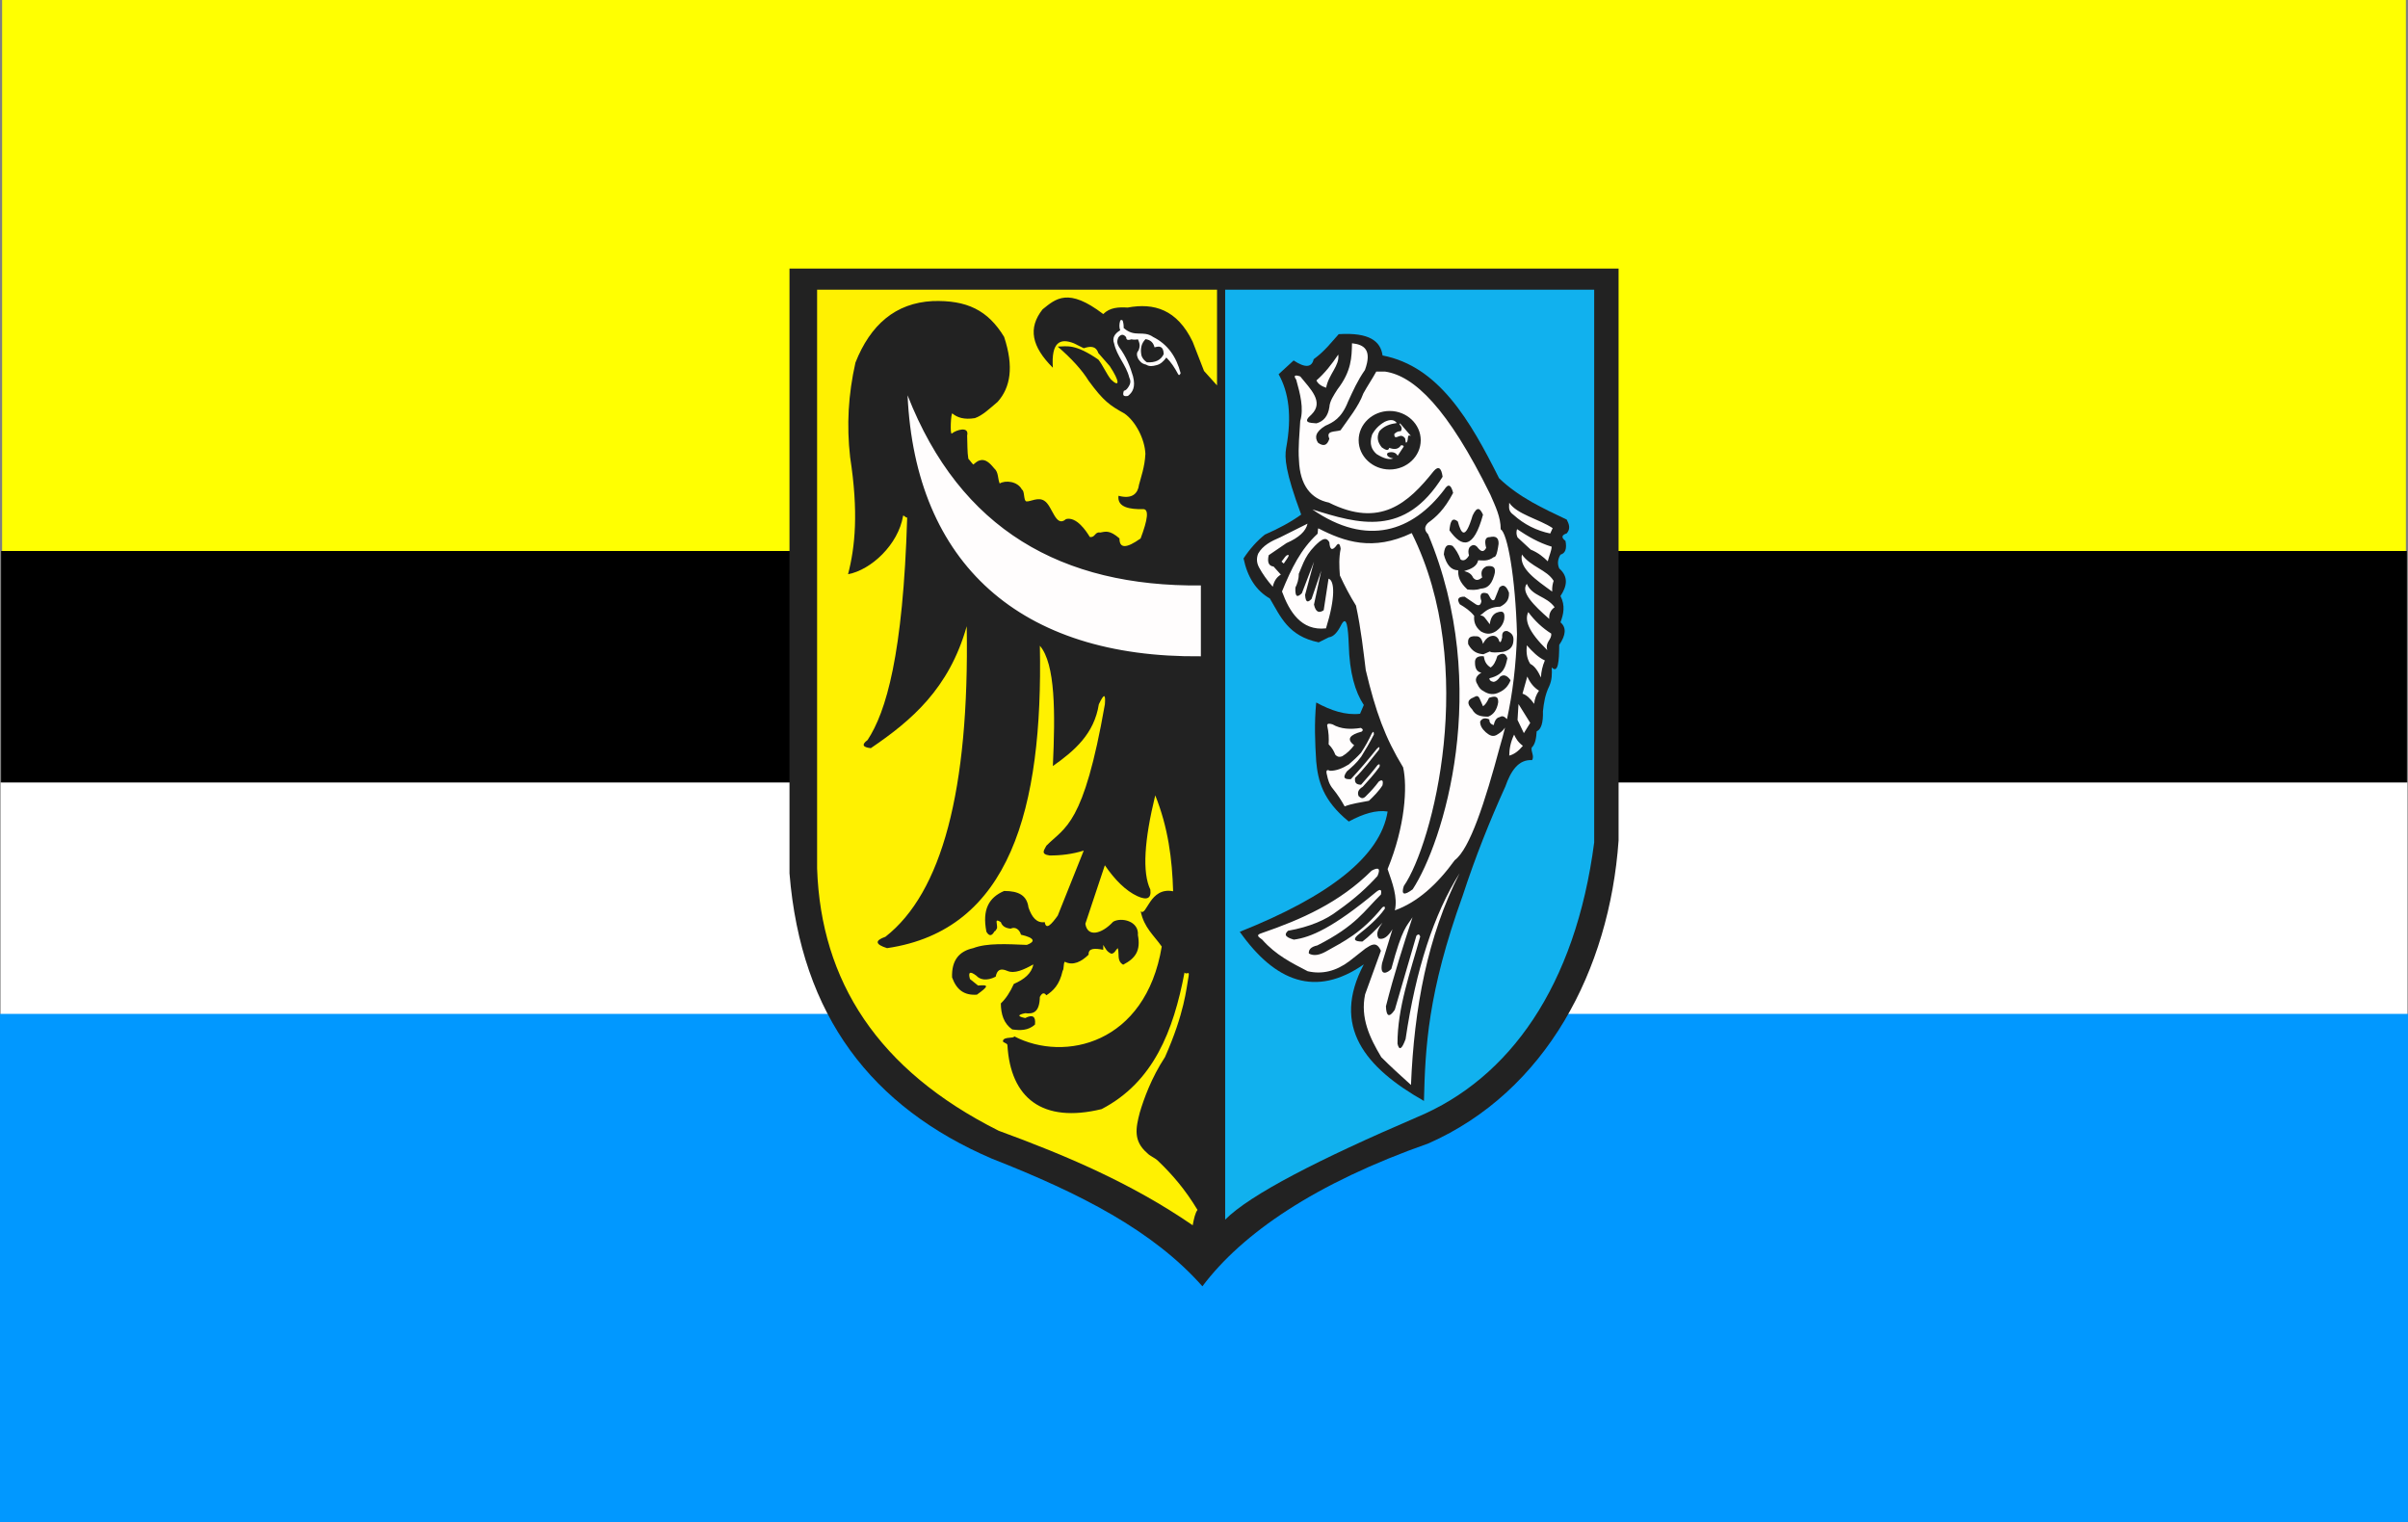 <?xml version="1.0" encoding="UTF-8" standalone="no"?>
<!-- Created with Inkscape (http://www.inkscape.org/) -->
<svg
   xmlns:svg="http://www.w3.org/2000/svg"
   xmlns="http://www.w3.org/2000/svg"
   version="1.0"
   width="901.097"
   height="569.536"
   id="svg2">
  <rect width="100%" height="100%" fill="#808080" stroke="none"/>
  <defs
     id="defs5">
    <marker
       markerUnits="strokeWidth"
       refX="10"
       refY="5"
       markerWidth="4"
       markerHeight="3"
       orient="auto"
       viewBox="0 0 10 10"
       id="ArrowStart">
      <path
         d="M 10,0 L 0,5 L 10,10 L 10,0 z "
         id="path2177" />
    </marker>
    <marker
       markerUnits="strokeWidth"
       refX="0"
       refY="5"
       markerWidth="4"
       markerHeight="3"
       orient="auto"
       viewBox="0 0 10 10"
       id="ArrowEnd">
      <path
         d="M 0,0 L 10,5 L 0,10 L 0,0 z "
         id="path2174" />
    </marker>
  </defs>
  <rect
     width="899.516"
     height="568.745"
     x="0.791"
     y="0"
     style="fill:#ffff01;fill-opacity:1;stroke:none;stroke-width:1.725;stroke-linecap:square;stroke-linejoin:bevel;stroke-miterlimit:4;stroke-dasharray:none;stroke-opacity:1"
     id="rect2161" />
  <rect
     width="900.27"
     height="362.955"
     x="0.414"
     y="206.168"
     style="fill:#000000;fill-opacity:1;stroke:none;stroke-width:1.379;stroke-linecap:square;stroke-linejoin:bevel;stroke-miterlimit:4;stroke-dasharray:none;stroke-opacity:1"
     id="rect2167" />
  <rect
     width="900.65"
     height="276.527"
     x="0.223"
     y="292.786"
     style="fill:#ffffff;fill-opacity:1;stroke:none;stroke-width:1.204;stroke-linecap:square;stroke-linejoin:bevel;stroke-miterlimit:4;stroke-dasharray:none;stroke-opacity:1"
     id="rect2165" />
  <rect
     width="901.097"
     height="190.165"
     x="0"
     y="379.371"
     style="fill:#0198ff;fill-opacity:1;stroke:none;stroke-width:0.998;stroke-linecap:square;stroke-linejoin:bevel;stroke-miterlimit:4;stroke-dasharray:none;stroke-opacity:1"
     id="rect2163" />
  <g
     transform="matrix(0.571,0,0,0.571,295.433,100.483)"
     id="g2179">
    <path
       d="M 0,0 L 543.355,0 L 543.355,374.847 C 537.359,459.754 495.848,539.175 418.824,573.265 C 344.516,599.378 296.625,632.3 270.613,666.937 C 238.211,630.359 190.621,606.058 132.644,583.293 C 54.027,549.511 7.594,489.773 0.004,396.328 L 0.004,0"
       style="fill:#222222;fill-rule:evenodd;stroke:none"
       id="path2181" />
    <path
       d="M 18.109,13.847 L 280.195,13.847 L 280.195,76.586 C 277.355,73.429 274.516,70.273 271.676,67.117 C 269.191,60.726 266.707,54.336 264.219,47.941 C 254,26.765 238.91,22.359 221.605,25.57 C 215.687,25.214 209.965,25.453 205.625,29.832 C 182.633,12.257 174.57,19.711 165.848,26.754 C 156.156,39.054 158.699,51.113 172.598,64.992 C 171.465,48.16 177.355,45.39 186.445,49.011 C 188.574,50.074 190.703,51.14 192.836,52.207 C 196.918,50.906 200.707,50.39 202.422,55.402 C 204.906,58.242 207.39,61.082 209.879,63.921 C 216.523,73.918 216.586,78.406 210.648,72.671 C 207.808,69.121 205.262,63.211 202.422,59.66 C 187.09,49.191 182.14,50.996 175.789,51.14 C 184.855,58.984 191.68,66.453 196.027,73.511 C 205.851,86.902 209.75,89.55 219.547,95.015 C 226.816,100.089 232.859,111.754 233.246,121.449 C 232.883,129.914 230.207,137.152 229.055,141.691 C 228.41,147.043 224.914,151.414 215.617,148.902 C 214.613,156.789 223.734,157.746 231.187,157.671 C 236.14,156.984 234.605,164.945 230.125,176.847 C 220.789,183.531 216.176,183.531 216.277,176.847 C 209.687,171.125 207.043,172.402 203.609,172.996 C 200.058,172.285 200.344,176.586 196.793,175.878 C 194.664,172.269 188.109,162.367 181.242,164.179 C 174.328,170.3 172.426,155.484 166.984,152.168 C 162.996,149.511 157.723,152.894 155.305,152.593 C 153.293,152.347 154.23,145.687 152.367,144.89 C 149.516,139.32 141.406,138.566 137.766,140.859 C 136.402,137.785 137.098,133.531 134.258,131.043 C 131.359,127.492 128.359,124.531 124.672,125.718 C 123.254,126.035 121.832,127.332 120.414,128.437 C 119.351,127.375 118.285,125.718 117.219,124.652 C 116.43,119.945 116.691,115.148 116.433,109.476 C 117.933,103.093 109.305,105.687 106.387,108.113 C 105.094,109.187 105.797,94.175 106.762,94.976 C 109.996,97.66 114.426,99.152 121.48,98.023 C 126.453,96.363 131.422,91.55 136.394,87.371 C 144.82,77.961 147.172,64.394 140.652,44.757 C 130.008,27.281 116.226,20.566 93.777,21.32 C 69.441,22.566 53.047,36.839 43.23,61.625 C 38.516,82.574 37.379,102.644 39.742,123.597 C 45.301,159.628 43.051,182.371 38.383,200.304 C 53.445,197.527 71.328,180.878 74.437,162.086 C 74.605,161.07 76.738,164.007 77.144,163.015 C 74.437,253.07 63.32,290.535 51.168,308.972 C 47.16,311.925 47.871,313.703 53.297,314.296 C 79.875,296.25 104.578,275.339 116.152,234.394 C 117.965,342.566 99.609,409.152 62.883,437.882 C 55.77,440.367 56.121,442.851 63.945,445.339 C 144.445,433.586 166.211,354.14 164.09,247.175 C 174.332,259.14 174.215,291.144 172.609,326.015 C 186.699,316.074 199.699,304.949 202.734,285.531 C 206.121,278.453 207.246,278.453 206.699,285.531 C 192.723,365.351 180.683,365.734 168.348,378.218 C 167.172,380.769 164.109,383.738 170.476,384.609 C 177.93,384.648 185.39,383.734 192.848,381.414 C 187.168,395.617 181.484,409.824 175.805,424.027 C 171.781,429.593 168.152,433.777 167.281,428.289 C 161.961,429.074 158.805,424.996 156.629,418.703 C 155.629,410.863 150.305,407.843 140.648,407.871 C 130.586,412.195 126.226,420.113 129.047,434.57 C 130.824,437.644 132.601,437.546 134.383,434.273 C 135.187,434.207 135.457,432.992 136.027,432.265 C 136.394,429.378 133.953,425.316 138.516,428.3 C 139.39,430.972 141.668,432.246 144.906,432.562 C 148.16,431.023 150.82,433.328 151.707,436.527 C 160.953,438.656 161.254,441.082 155.558,443.211 C 142.586,442.668 129.363,441.875 120.402,445.339 C 111.363,447.304 106.156,453.109 106.555,464.515 C 109.473,472.562 114.406,476.429 122.828,475.824 C 130.652,470.191 130.715,469.183 123.598,469.843 C 121.824,468.425 120.047,467.004 118.273,465.582 C 116.945,460.941 118.359,460.23 122.531,463.453 C 124.715,465.859 129.016,467.14 135.133,464.043 C 136.008,459.832 137.961,458.179 142.769,460.257 C 147.465,462.289 153.539,459.492 159.816,456 C 158.656,462.027 153.703,465.898 147.035,468.781 C 144.59,474.218 141.75,478.48 138.512,481.562 C 138.586,488.621 140.387,494.695 145.969,498.609 C 151.234,499.32 156.406,499.437 160.883,495.414 C 161.504,490.062 159.375,488.64 154.492,491.152 C 149.383,490.089 149.383,489.023 154.492,487.957 C 159.465,488.55 163.844,487.765 164.078,477.304 C 165.496,474.589 166.918,474.234 168.34,476.242 C 172.777,473.285 176.922,469.539 178.992,460.261 C 180.055,458.843 179.351,455.652 180.418,454.234 C 185.918,457.117 191.422,454.105 196.035,449.613 C 195.777,445.093 200.351,445.41 205.621,446.418 C 205.621,445.355 205.621,444.289 205.621,443.222 C 207.039,445.351 207.871,447.777 211.058,449.023 C 213.422,448.488 213.43,446.773 215.203,445.355 C 216.266,449.257 214.387,453.757 218.691,456.187 C 227.07,451.851 230.191,446.675 228.344,436.832 C 229.113,427.504 217.433,424.957 212.137,428.015 C 204.578,436.171 195.285,438.398 193.894,429.375 C 198.156,416.593 202.418,403.808 206.676,391.023 C 213.394,400.816 220.476,407.761 227.98,411.265 C 234.359,414.168 237.199,412.746 236.504,407.004 C 231.082,395.734 232.539,374.574 239.699,345.211 C 248.152,366.16 250.832,387.113 251.418,408.066 C 235.965,405.043 234.133,424.796 230.18,421.191 C 232.316,431.836 238.68,436.781 243.961,444.285 C 233.41,508.117 180.25,520.273 147.289,503.128 C 147.176,504.754 140.41,503.105 139.894,506.128 C 139.68,507.402 142.742,507.421 142.828,508.89 C 144.84,543.644 165.785,560.25 204.543,550.82 C 238.551,533.148 251.644,499.476 258.879,461.328 C 260.66,463.375 262.617,458.796 261.266,465.543 C 260.156,471.086 258.961,487.816 246.094,516.722 C 237.144,530.359 232.226,544.144 229.574,553.058 C 226.898,563.324 225.254,571.671 234.375,579.578 C 236.094,581.519 239.43,582.722 241.305,584.519 C 251.051,593.855 259.285,603.445 267.398,616.867 C 265.898,618.82 265.027,622.726 264.254,626.937 C 224.199,599.422 181.449,581.25 137.113,565.004 C 57.891,525.293 20.613,466.937 18.102,393.132 L 18.102,13.851"
       style="fill:#fff101;fill-rule:evenodd;stroke:none"
       id="path2183" />
    <path
       d="M 285.527,13.847 L 527.371,13.847 L 527.371,376.082 C 515.07,470.273 471.824,530.816 411.223,556.113 C 346.687,583.816 301.769,606.91 285.527,623.253 L 285.527,13.843 L 285.527,13.847 z M 320.539,69.265 C 323.82,66.257 327.105,63.246 330.39,60.234 C 337.922,65.214 342.301,64.941 343.527,59.418 C 351.016,53.945 354.937,48.472 359.949,42.996 C 380.172,41.734 387.387,47.699 388.683,56.953 C 425.656,64.121 446.051,99.57 465.043,137.418 C 478.348,150.132 493.93,157.156 509.379,164.511 C 510.961,167.519 512.016,170.531 509.379,173.539 C 505.953,174.652 505.68,176.296 508.558,178.464 C 509.562,183.574 508.473,186.586 505.277,187.496 C 503.43,190.504 503.152,193.515 504.457,196.527 C 510.644,201.953 509.601,208.105 505.277,214.589 C 508.574,220.996 507.254,226.476 505.277,231.832 C 509.207,235.179 508.933,240.105 504.457,246.609 C 504.398,257.074 503.812,265.695 499.531,261.386 C 499.773,265.492 499.754,269.597 497.89,273.703 C 495.203,279.175 494.363,284.648 493.785,290.121 C 493.992,297.652 492.629,302.031 489.683,303.257 C 489.383,307.605 488.816,311.691 486.402,313.929 C 485.836,316.664 488.285,319.402 486.664,322.136 C 477.766,321.535 472.719,329.25 469.16,339.378 C 458.832,362.16 449.387,385.836 441.246,410.812 C 418.258,474.554 416.68,510.461 415.797,545.468 C 377.367,523.625 354.859,496.75 376.387,455.972 C 344.824,477.898 318.254,467.363 295.101,434.625 C 353.363,411.406 387.336,385.332 391.988,355.804 C 384.621,354.644 376.008,357.222 366.539,362.371 C 349.531,348.574 346.371,335.703 345.191,322.961 C 344.402,310.496 343.875,297.894 345.191,284.371 C 354.769,289.593 364.348,292.843 373.926,291.757 C 374.746,289.843 375.566,287.929 376.387,286.011 C 370.64,277.312 367.027,264.765 366.535,246.601 C 366.082,235.496 365.23,226.628 361.609,233.464 C 359.336,238.039 356.726,241.3 353.398,241.671 C 351.211,242.765 349.019,243.859 346.832,244.953 C 326.746,240.867 321.801,227.945 314.812,216.218 C 305.914,211.14 300.164,202.382 297.574,189.945 C 301.699,183.695 306.351,178.496 311.531,174.347 C 320.453,170.461 328.519,166.148 335.34,161.211 C 324.801,132.855 324.418,123.89 325.488,117.695 C 329.43,96.523 327.129,80.964 320.562,69.254"
       style="fill:#11b1ee;fill-rule:evenodd;stroke:none"
       id="path2185" />
    <path
       d="M 77.383,83.05 C 111.894,171.203 178.617,208.566 269.605,207.668 L 269.605,254.093 C 151.062,255.312 82.441,193.144 77.383,83.05 z M 471.691,153.476 C 476.789,161.093 491.336,164.203 500.156,170.105 C 499.625,171.277 499.094,172.449 498.558,173.621 C 489.48,171.738 481.484,167.683 474.57,161.468 C 470.726,158.804 471.691,156.14 471.691,153.476 z M 476.808,170.75 C 483.789,175.468 491.086,179.711 499.516,182.261 C 499.293,185.363 497.894,188.019 496.957,191.855 C 494.043,189.027 490.855,186.285 485.766,184.179 C 482.887,181.515 480.008,178.851 477.133,176.187 C 476.121,173.925 476.379,172.293 476.816,170.754 L 476.808,170.75 z M 480.008,187.382 C 485.855,195.574 496.301,197.273 500.797,204.652 C 500.207,206.453 499.707,208.433 499.84,211.687 C 489.32,204.046 478.016,196.496 480.012,187.382 L 480.008,187.382 z M 483.207,206.574 C 486.848,214.937 495.902,214.371 501.437,221.925 C 498.824,223.761 497.652,226.32 497.922,229.601 C 487.586,220.57 479.058,211.988 483.211,206.574 L 483.207,206.574 z M 484.168,225.125 C 488.453,230.894 493.465,235.586 499.199,239.195 C 499.699,243.359 495.058,244.546 496.64,250.066 C 483.957,237.691 481.695,230.277 484.168,225.121 L 484.168,225.125 z M 483.207,246.875 C 486.879,250.992 490.64,254.839 495.039,256.789 C 493.465,260.519 492.613,264.25 492.48,267.98 C 490.68,264.179 488.699,260.652 485.445,259.027 C 482.89,254.976 482.867,250.925 483.207,246.875 z M 483.527,267.343 C 485.363,271.515 487.922,274.609 491.203,276.617 C 489.418,279.132 488.351,282.011 488.008,285.25 C 485.465,281.586 482.926,279.363 480.383,278.582 C 481.43,274.836 482.48,271.089 483.531,267.339 L 483.527,267.343 z M 485.445,297.73 L 477.769,285.382 L 477.133,295.812 L 481.289,304.445 L 485.445,297.73 z M 471.691,319.16 C 474.676,318.472 477.66,316.339 480.644,312.765 C 477.367,310.316 475.992,307.863 474.89,305.41 C 472.676,309.992 471.746,314.578 471.695,319.164 L 471.691,319.16 z M 339.508,167.171 C 338.449,172.117 333.855,176.359 325.726,179.894 C 321.84,182.543 317.953,185.195 314.066,187.843 C 313.008,192.437 314.066,194.91 317.246,195.265 C 318.836,197.031 320.426,198.796 322.016,200.566 C 319.625,201.961 317.699,204.293 316.715,208.515 C 313.004,204.277 310,200.035 307.703,195.793 C 306.117,192.789 305.937,189.785 307.176,186.781 C 310.172,181.472 315.652,178.648 321.488,176.179 C 327.496,173.175 333.504,170.171 339.512,167.168 L 339.508,167.171 z M 351.699,78.109 C 353.289,69.273 360.711,63.621 359.648,56.375 C 355.367,62.757 350.734,68.621 345.336,73.336 C 346.344,75.48 348.465,77.07 351.695,78.105 L 351.699,78.109 z M 323.937,193.336 C 325.023,191.488 327.219,189.019 327.199,187.785 C 325.457,187.066 323.957,190.476 322.457,192.039 C 322.867,192.324 323.523,193.043 323.933,193.332 L 323.937,193.336 z M 370.062,312.378 C 367.887,315.207 365.402,317.73 362.246,319.586 C 360.863,320.117 359.441,320.363 357.726,318.609 C 356.875,316.453 355.82,314.254 353.332,311.769 C 353.574,307.902 353.41,303.832 352.355,299.308 C 352.512,297.878 354.101,298.168 355.898,298.699 C 361.351,301.855 367.707,302.097 374.465,301.019 C 375.93,301.832 376.09,302.648 374.953,303.461 C 367.219,305.515 364.773,308.367 370.066,312.375 L 370.062,312.378 z M 388.633,338.644 C 386.336,342.336 382.668,346.062 379.715,348.781 C 373.644,349.976 368.59,350.586 363.836,352.445 C 361.742,348.66 359.34,344.875 356.266,341.086 C 353.629,337.992 352.902,334.898 352.238,331.804 C 351.426,328.957 352.078,328.062 354.191,329.117 C 358.305,329.199 362.414,327.492 366.527,324.964 C 369.332,322.519 372.109,320.046 374.586,317.269 C 377.23,313.281 379.551,309.128 381.547,304.812 C 383.074,302.371 382.871,304.269 383.012,305.296 C 380.246,310.754 377.476,315.355 374.707,319.832 C 371.574,324.191 368.437,326.785 365.305,329.48 C 361.871,334.254 364.441,334.738 367.867,334.609 C 373.953,328.168 379.535,321.468 384.969,314.699 C 386.555,313.113 387.004,313.316 386.312,315.308 C 381.234,321.519 376.598,327.957 370.676,333.754 C 370.387,336.117 370.629,338.195 374.582,338.273 C 378.207,334.203 381.828,330.05 385.453,325.328 C 386.672,324.433 387.082,324.843 386.672,326.546 C 383.008,331.632 379.344,335.546 375.68,339.617 C 373.219,341.082 371.875,342.953 372.992,345.722 C 374.367,346.867 375.66,348.285 378.367,345.113 C 380.973,342.57 383.578,339.718 386.183,336.195 C 388.461,334.566 389.277,335.382 388.625,338.636 L 388.633,338.644 z M 381.543,394.539 C 360.426,415.586 335.394,426.566 309.547,435.461 C 304.785,436.89 308.101,438.32 309.797,439.754 C 318.785,449.964 329.238,455.066 339.605,460.468 C 349.035,462.656 358.129,460.468 366.887,453.902 C 370.422,451.125 373.957,448.347 377.496,445.566 C 381.078,443.281 384.703,440.437 387.598,447.082 C 384.148,456.593 380.695,466.109 377.242,475.625 C 374.019,491.039 380.258,504.089 387.851,516.8 C 393.875,522.859 400.594,528.925 407.301,534.988 C 409.359,484.488 418.203,437.375 439.129,396.304 C 422.289,423.078 410.5,459.289 403.766,504.929 C 401.324,511.664 399.555,512.675 398.461,507.957 C 398.387,484.55 406.851,461.14 413.363,437.73 C 412.836,436.14 411.996,435.972 410.84,437.226 C 406.125,453.394 401.41,469.558 396.695,485.726 C 393.078,491.027 391.14,490.273 390.887,483.453 C 396.262,462.265 402.262,443.578 408.316,425.101 C 404.586,430.996 401.75,431.5 394.426,458.949 C 392.16,461.492 386.613,464.312 388.363,455.164 C 390.637,447.757 392.91,440.347 395.183,432.937 C 392.156,437.988 389.121,440.007 386.09,438.996 C 383.973,435.968 386,432.347 388.613,428.64 C 384.234,433.273 379.859,437.734 375.48,441.015 C 370.344,441.015 369.25,439.668 372.199,436.976 C 378.898,431.652 385.465,426.234 390.133,419.546 C 390.414,418.105 389.91,417.769 388.617,418.539 C 374.781,435.523 363.246,440.988 351.484,447.589 C 347.488,449.777 343.699,450.703 340.371,448.851 C 340.16,446.496 341.422,444.558 345.926,443.546 C 371.465,430.593 376.68,420.851 387.605,410.203 C 388.277,406.921 387.269,406.332 384.578,408.437 C 356.148,432.093 341.418,438.359 330.519,439.761 C 323.762,437.828 324.699,435.89 326.73,433.953 C 341.172,431.363 351.613,426.777 359.316,420.82 C 370.64,412.863 378.726,405.371 385.336,398.086 C 387.437,393.203 386.176,392.023 381.551,394.55 L 381.543,394.539 z M 428.824,187.25 C 429.43,180.593 431.875,180.687 434.59,181.75 C 436.683,184.019 438.43,186.988 439.828,190.656 C 441.66,191.875 443.496,191.004 445.328,188.039 C 444.719,185.945 444.805,184.199 445.59,182.8 C 447.246,180.882 448.906,180.707 450.566,182.277 C 452.574,184.906 454.582,186.746 456.59,183.062 C 455.281,178.261 456.066,175.902 458.945,175.988 C 462.961,175.031 464.883,176.511 464.711,180.441 C 463.664,188.144 462.617,189.097 461.566,189.086 C 457.601,192.019 454.566,191.226 451.348,191.179 C 450.484,195.289 446.551,196.945 442.176,198.254 C 445.144,198.949 447.066,200.347 447.937,202.445 C 449.945,205.074 451.953,204.019 453.961,202.445 C 452.828,198.953 453.789,196.507 456.844,195.109 C 461.644,194.324 463.305,196.328 461.82,201.132 C 459.726,208.398 456.41,209.527 452.914,209.777 C 450.031,210.828 447.148,210.652 444.269,210.3 C 438.754,205.234 438.148,201.39 438.246,197.722 C 433.703,197.722 430.558,194.23 428.812,187.242 L 428.824,187.25 z M 353.289,203.218 C 357.269,204.472 357.902,215.593 351.605,235.781 C 335.32,237.609 327.555,224.679 322.773,211.625 C 329.008,196.304 335.031,184.105 345.851,173.996 C 346.398,174.289 346.113,169.996 346.66,170.277 C 363.66,179.015 382.32,185.468 407.793,173.343 C 451.703,261.261 421.461,377.55 402.59,404.668 C 400.793,410.363 402.734,411.07 408.418,406.785 C 428.297,376.359 460.668,274.679 418.488,174.062 C 415.988,171.589 415.988,169.117 418.488,166.64 C 423.754,162.828 429.094,158.101 434.922,147.027 C 433.711,142.187 431.976,140.296 429.094,144.91 C 408.39,172.171 378.683,182.675 342.683,157.855 C 373.062,167.418 403.266,176.273 428.031,136.425 C 427.203,130.464 425.258,129.226 422.203,132.714 C 405.453,153.82 387.012,170.187 353.496,153.371 C 341.754,150.961 334.523,142.011 333.902,125.695 C 333.242,117.57 334.281,107.98 334.734,99.851 C 337.168,91.578 334.707,82.214 332.086,72.816 C 330.191,70.164 331.074,69.457 334.734,70.699 C 341.43,79.004 350.469,87.308 342.156,95.613 C 335.808,101.066 340.91,101.093 345.336,101.441 C 350.109,100.132 352.937,96.597 353.816,90.839 C 354.019,86.953 356.637,83.066 359.117,79.179 C 368.359,67.214 368.437,58.113 368.656,48.964 C 376.683,49.816 381.914,53.351 377.137,66.457 C 372.312,73.347 369.258,80.238 366.101,87.128 C 361.699,98.324 356.129,100.816 351.164,103.031 C 344.57,107.054 344.09,110.695 346.394,114.164 C 349.598,116.441 352.281,116.464 353.816,111.515 C 351.285,106.015 357.473,107.164 361.121,105.992 C 366.246,98.57 373.039,90.316 376.074,81.851 C 378.898,76.73 381.726,72.648 384.555,67.523 C 386.496,67.523 388.441,67.523 390.383,67.523 C 409.39,70.355 431.39,91.312 459.297,148.101 C 462.57,155.687 466.16,162.769 466.098,170.91 C 470.426,173.093 475.742,201.859 476.785,239.808 C 476.168,260.027 473.906,278.445 470.215,295.285 C 468.859,293.968 467.504,292.628 465.492,293.921 C 463.484,294.269 462.176,296.015 461.562,299.16 C 459.555,298.636 458.594,297.414 458.68,295.492 C 455.976,294.183 453.965,294.621 452.656,296.8 C 452.484,299.156 453.703,301.515 456.324,303.875 C 458.68,305.89 461.125,307.378 464.183,305.183 C 465.922,304.101 467.594,302.847 468.945,300.789 C 467.937,304.941 466.84,309 465.656,312.961 C 455.762,349.863 445.867,380.312 435.973,387.707 C 424.461,403.613 411.594,415.23 396.746,420.574 C 398.664,411.953 395.164,402.726 391.976,393.539 C 403.578,365.359 405.019,339.488 402.16,326.867 C 390.308,307.371 384.223,290.648 377.664,263.132 C 376.211,251.57 374.637,236.476 371.266,220.863 C 367.234,214.441 363.808,207.847 360.703,201.109 C 360.254,195.281 360.012,189.449 361.23,183.617 C 360.726,180.031 359.668,179.5 358.051,182.027 C 355.527,185.035 354.113,184.152 353.812,179.378 C 352.043,176.062 349.781,177.144 347.453,178.851 C 338.117,186.75 336.754,193.312 333.766,200.054 C 333.789,203.89 332.637,206.894 331.551,209.066 C 331.223,216.234 333.328,215.097 335.789,212.777 C 338.437,205.886 341.09,198.996 343.738,192.105 C 341.797,199.347 339.851,206.593 337.91,213.839 C 338.273,219.605 340.105,218.535 342.148,216.488 C 344.266,210.304 346.387,204.121 348.508,197.933 C 346.918,205.355 345.328,212.777 343.738,220.199 C 344.918,225.5 347.246,225.836 350.098,223.91 C 351.156,217.019 352.215,210.128 353.277,203.238 L 353.289,203.218 z M 454.508,161.304 C 448.351,183.976 440.75,183.101 432.496,171.523 C 433.012,166.445 433.973,162.421 438,165.761 C 440.18,173.656 442.707,178.484 447.695,161.832 C 450.84,155.082 452.762,157.539 454.508,161.308 L 454.508,161.304 z M 442.453,215.027 C 444.633,216.511 446.816,217.996 449.004,219.48 C 451.535,221.402 453.019,220.875 453.457,217.91 C 451.973,213.718 453.285,211.535 457.387,212.933 C 458.957,213.98 459.742,218.957 462.101,216.863 C 463.148,214.246 464.195,211.625 465.246,209.004 C 467.691,206.648 469.785,207.781 471.531,212.41 C 471.801,217.656 469.004,219.839 465.769,221.582 C 461.664,221.668 458.258,222.8 455.551,224.988 C 454.59,225.773 453.629,226.558 452.668,227.343 C 455.199,227.336 455.719,228.906 458.953,233.109 C 459.387,229.179 460.875,226.644 463.406,225.511 C 468.574,223.492 468.828,226.375 468.383,229.964 C 467.516,233.812 465.414,235.816 463.144,237.562 C 458.949,240.277 455.98,239.312 453.187,237.824 C 449.344,234.812 448.383,231.32 448.734,227.605 C 446.031,224.199 442.711,222.015 439.301,220.007 C 437.207,216.601 438.254,214.945 442.445,215.031 L 442.453,215.027 z M 458.699,241.234 C 456.953,242.105 455.558,243.679 454.508,245.949 C 453.726,242.543 452.238,240.882 450.055,240.972 C 444.801,240.531 444.457,243.148 444.816,246.211 C 447.695,251.461 451.191,252.418 454.773,252.761 C 456.168,252.152 457.566,251.539 458.965,250.929 C 460.094,251.89 463.676,251.628 467.609,251.187 C 471.406,250.359 474.117,248.437 474.422,244.113 C 474.863,240.175 472.855,238.695 470.492,237.562 C 467.961,237.214 466.824,238.609 467.086,241.754 C 466.301,245.332 465.516,245.769 464.73,243.062 C 463.422,240.707 461.41,240.093 458.703,241.23 L 458.699,241.234 z M 459.484,261.414 C 461.316,260.281 462.801,257.746 463.937,253.816 C 467.168,251.546 469.351,252.07 470.488,255.386 C 469.23,260.644 468.512,266.082 458.695,268.488 C 458.652,269.578 459.262,270.453 461.312,270.843 C 462.793,270.757 464.281,269.621 465.766,267.437 C 468.035,265.781 470.305,266.566 472.578,269.793 C 470.918,273.984 468.301,276.254 465.242,277.652 C 461.75,279.484 458.258,279.222 454.762,276.867 C 453.105,276.082 451.793,274.597 450.832,272.414 C 448.914,269.531 449.785,267 453.449,264.816 C 450.656,264.382 449.258,262.199 449.258,258.265 C 449.086,255.125 451.004,253.726 455.019,254.074 C 455.449,256.781 456.234,259.402 459.473,261.41 L 459.484,261.414 z M 448.219,281.066 C 444.113,282.636 443.851,285.257 447.433,288.925 C 449.609,293.128 453.629,293.648 457.914,293.64 C 461.492,292.246 463.676,289.101 464.465,284.207 C 464.644,279.742 461.762,280.183 458.437,281.324 C 457.129,284.207 455.82,286.039 454.508,286.828 C 453.898,285.433 453.285,284.035 452.676,282.636 C 451.195,278.757 449.707,280.472 448.223,281.066 L 448.219,281.066 z M 393.344,93.328 C 404.547,93.328 413.691,101.941 413.691,112.504 C 413.691,123.066 404.551,131.679 393.344,131.679 C 382.14,131.679 373,123.066 373,112.504 C 373,101.941 382.137,93.328 393.344,93.328 z M 399.84,102.211 C 401.012,103.148 401.762,105.07 400.59,106.597 C 399.258,106.523 397.875,106.921 396.383,108.382 C 396.383,109.597 396.394,110.789 397.937,110.457 C 399.668,110.019 401.223,108.457 403.469,111.265 C 403.621,112.207 403.773,113.148 403.93,114.089 C 404.676,114.078 405.082,113.543 405.367,110.281 C 405.441,109.281 406.266,109.168 407.266,109.707 C 404.867,106.918 402.465,104.128 400.062,101.339 C 399.969,101.8 399.93,101.742 399.832,102.203 L 399.84,102.211 z M 397.996,101.23 C 393.695,101.828 389.66,103.07 386.586,106.597 C 384.531,110.742 385.648,114.148 388.199,117.218 C 390.449,118.761 392.484,119.824 393.039,117.504 C 396.051,118.57 398.824,118.765 400.762,115.832 C 402.027,115.757 402.605,116.062 402.488,116.754 C 401.183,118.734 399.879,120.714 398.57,122.699 C 397.555,120.855 395.844,120.086 393.441,120.39 C 391.773,120.621 391.254,121.39 391.887,122.699 C 392.973,123.824 394.297,124.226 395.687,124.429 C 393.039,125.464 389.387,124.504 384.738,121.546 C 381.695,118.816 379.766,115.277 381.801,108.847 C 383.523,105.621 386.07,102.726 390.101,100.421 C 393.73,98.691 396.363,98.961 397.996,101.226 L 397.996,101.23 z M 219.125,80.144 C 218.16,83.046 218.769,84.015 221.812,83.476 C 224.906,81.078 226.93,77.671 225.144,70.679 C 223.308,64.261 220.711,57.843 216.004,51.425 C 215.129,49.769 214.109,48.203 215.574,45.082 C 217.258,42.898 218.941,42.863 220.629,44.976 C 220.695,46.304 221.121,47.347 224.07,46.375 C 225.504,46.66 226.937,46.66 228.371,46.375 C 229.207,48.39 230.191,50.316 228.691,53.796 C 227.473,54.98 227.402,56.734 228.476,59.066 C 229.484,60.515 230.605,62.351 233.637,62.937 C 235.855,64.351 238.078,63.957 240.305,63.367 C 243.008,62.812 245.125,60.878 246.973,58.312 C 250,61.25 252.437,64.98 254.609,69.066 C 255.18,70.175 255.754,69.996 256.328,68.531 C 253.57,57.957 248.012,49.711 238.367,44.867 C 231.594,40.125 226.43,45.539 219.008,38.953 C 219.078,37.339 218.867,35.726 218.363,34.113 C 217.828,33.543 217.289,33.543 216.75,34.113 C 216.035,36.511 216.035,38.628 216.75,40.457 C 213.004,42.687 211.355,45.5 212.773,49.168 C 214.64,57.656 220.476,62.832 222.668,71.324 C 223.289,72.929 224.058,74.461 222.348,77.238 C 221.418,78.707 220.629,79.816 219.121,80.14 L 219.125,80.144 z M 234.183,61.429 C 239.738,61.785 243.433,59.996 245.262,56.05 C 245.055,50.625 242.328,50.738 239.238,51.644 C 238.523,48.847 236.91,46.769 233.324,46.265 C 230.332,49.293 229.902,52.914 230.637,56.804 C 231.277,59.066 232.676,60.32 234.183,61.429"
       style="fill:#fffdfd;fill-rule:evenodd;stroke:none"
       id="path2187" />
  </g>
</svg>
